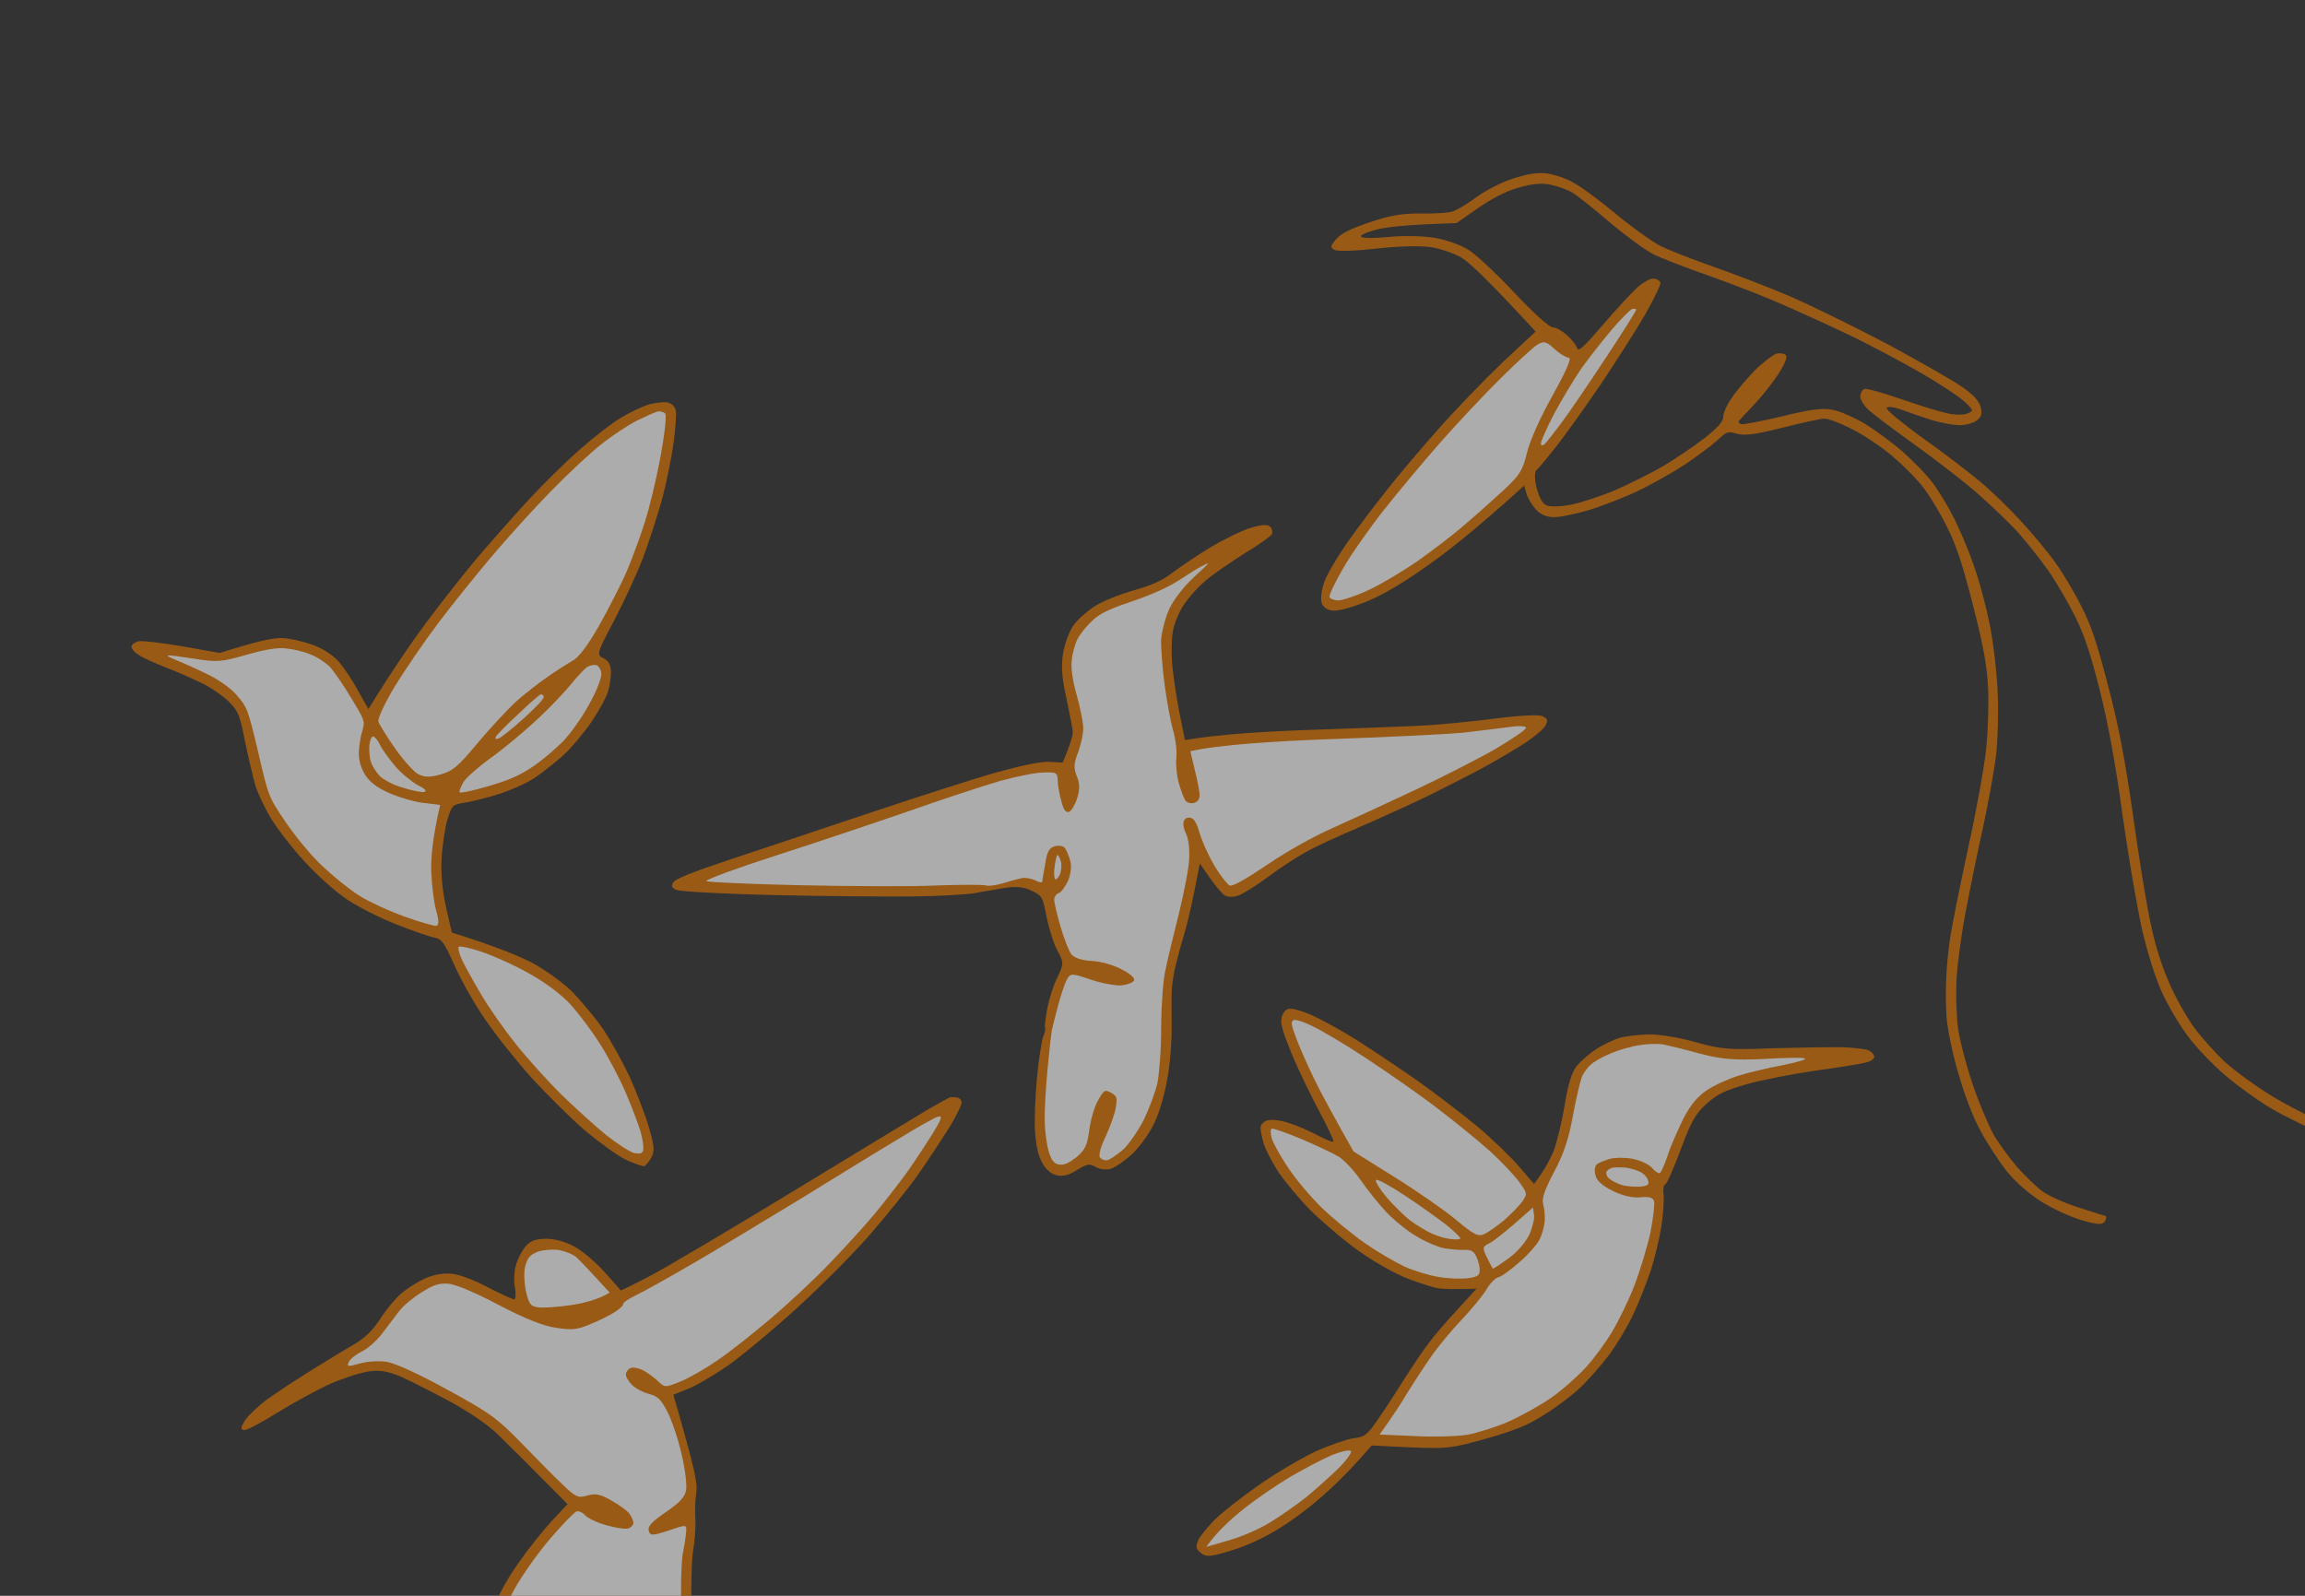 <svg xmlns="http://www.w3.org/2000/svg" width="182" height="126" viewBox="0 0 182 126" fill="none"><rect x="0" y="0" width="182" height="126" fill="#333333" stroke="none"/><g id="image 25_layerstyle" opacity="0.6"><g id="Group"><g id="Vector"><path d="M53.359 32.408C53.295 32.099 53.021 31.85 52.725 31.784C52.452 31.711 51.796 31.8 51.277 31.924C50.765 32.072 49.764 32.538 49.056 32.969C48.342 33.377 46.861 34.536 45.755 35.511C44.649 36.486 42.843 38.268 41.728 39.473C40.613 40.678 38.827 42.706 37.732 43.981C36.644 45.279 34.816 47.597 33.672 49.138C32.528 50.679 31.013 52.857 29.091 55.984L28.268 54.532C27.826 53.701 27.131 52.691 26.75 52.246C26.37 51.801 25.556 51.254 24.96 51.022C24.356 50.768 23.347 50.504 22.691 50.416C21.775 50.302 21.05 50.411 17.345 51.556L14.368 51.028C12.723 50.746 11.158 50.567 10.902 50.641C10.646 50.715 10.416 50.882 10.387 51.042C10.357 51.202 10.591 51.488 10.898 51.676C11.188 51.895 12.204 52.359 13.141 52.719C14.077 53.079 15.41 53.678 16.117 54.029C16.83 54.403 17.747 55.046 18.151 55.485C18.836 56.195 18.946 56.491 19.372 58.664C19.648 59.971 20.015 61.505 20.183 62.087C20.374 62.662 20.89 63.749 21.341 64.527C21.793 65.304 22.965 66.832 23.964 67.931C24.969 69.054 26.5 70.428 27.434 71.041C28.338 71.638 30.111 72.538 31.357 73.011C32.61 73.507 33.926 73.959 34.299 74.028C34.885 74.136 35.059 74.389 35.896 76.24C36.409 77.404 37.496 79.335 38.351 80.551C39.183 81.774 40.84 83.843 42.029 85.165C43.24 86.479 45.113 88.335 46.187 89.261C47.285 90.18 48.722 91.228 49.399 91.562C50.069 91.873 50.742 92.108 50.858 92.074C50.975 92.04 51.24 91.737 51.422 91.407C51.704 90.897 51.666 90.504 51.236 89.014C50.947 88.013 50.247 86.197 49.691 84.971C49.111 83.751 48.161 82.032 47.56 81.172C46.959 80.311 45.883 79.033 45.199 78.322C44.491 77.618 43.09 76.61 42.1 76.064C41.087 75.524 39.224 74.75 35.673 73.631L35.205 71.572C34.908 70.195 34.794 68.841 34.874 67.632C34.955 66.6 35.147 65.258 35.349 64.645C35.675 63.592 35.755 63.519 36.65 63.386C37.182 63.309 38.407 63.006 39.355 62.707C40.326 62.401 41.599 61.832 42.254 61.391C42.885 60.956 43.914 60.155 44.512 59.604C45.11 59.053 46.085 57.889 46.672 57.038C47.259 56.188 47.872 55.078 48.023 54.555C48.175 54.032 48.266 53.299 48.235 52.93C48.194 52.437 48.037 52.155 47.63 51.969C47.097 51.694 47.117 51.588 48.488 48.998C49.252 47.541 50.295 45.298 50.768 44.052C51.24 42.806 51.933 40.663 52.303 39.321C52.648 37.985 53.052 35.977 53.196 34.901C53.339 33.826 53.416 32.694 53.359 32.408Z" fill="#DD7402"></path><path d="M124.117 14.354C123.487 14.006 122.494 13.712 121.928 13.674C121.255 13.616 120.351 13.801 119.293 14.157C118.422 14.459 117.129 15.135 116.448 15.659C115.76 16.161 114.943 16.649 114.61 16.72C114.284 16.814 113.169 16.883 112.127 16.856C110.616 16.864 109.821 16.992 108.165 17.546C106.648 18.059 105.92 18.421 105.519 18.865C105.027 19.435 105.008 19.542 105.391 19.734C105.631 19.866 107.152 19.806 108.763 19.618C110.473 19.427 112.254 19.392 113.023 19.523C113.762 19.638 114.829 20.011 115.405 20.349C115.982 20.687 117.534 22.131 121.25 26.178L118.667 28.588C117.262 29.927 114.932 32.34 113.525 33.932C112.118 35.523 110.273 37.695 109.447 38.766C108.615 39.813 107.261 41.591 106.456 42.732C105.65 43.873 104.802 45.303 104.577 45.922C104.352 46.542 104.261 47.275 104.348 47.578C104.436 47.88 104.739 48.146 105.106 48.191C105.485 48.283 106.337 48.088 107.521 47.645C108.798 47.176 110.234 46.383 112.293 44.956C113.918 43.857 116.389 41.933 120.347 38.343L120.536 38.995C120.636 39.345 120.974 39.903 121.268 40.222C121.605 40.604 122.125 40.832 122.654 40.83C123.09 40.856 124.305 40.606 125.329 40.31C126.354 40.015 128.123 39.328 129.256 38.799C130.367 38.276 132.078 37.303 133.055 36.668C134.002 36.016 135.148 35.181 135.586 34.777C136.36 34.049 136.406 34.036 137.203 34.26C137.825 34.408 138.674 34.289 140.72 33.774C142.2 33.398 143.67 33.074 143.993 33.056C144.286 33.022 145.276 33.392 146.192 33.859C147.102 34.303 148.543 35.274 149.41 36.008C150.278 36.741 151.412 37.876 151.914 38.564C152.438 39.245 153.271 40.644 153.773 41.684C154.482 43.094 154.966 44.594 155.787 47.787C156.581 50.887 156.902 52.611 156.973 54.255C157.046 55.469 156.972 57.66 156.829 59.088C156.687 60.517 156.034 64.11 155.377 67.074C154.742 70.032 154.108 73.166 153.981 74.035C153.853 74.904 153.714 76.256 153.683 77.022C153.628 77.794 153.632 79.205 153.685 80.174C153.757 81.212 154.128 83.022 154.612 84.698C155.123 86.468 155.76 88.15 156.352 89.24C156.858 90.204 157.797 91.623 158.408 92.43C159.153 93.35 160.16 94.22 161.214 94.899C162.134 95.466 163.588 96.131 164.437 96.365C165.673 96.715 166.026 96.714 166.198 96.437C166.314 96.227 166.337 96.044 166.253 96.017C166.17 95.991 165.231 95.707 164.171 95.357C163.119 95.031 161.815 94.448 161.279 94.074C160.765 93.692 159.887 92.836 159.293 92.175C158.722 91.507 157.893 90.385 157.462 89.677C157.054 88.962 156.277 87.144 155.763 85.627C155.25 84.111 154.725 82.118 154.603 81.17C154.48 80.222 154.426 78.547 154.479 77.422C154.533 76.297 154.846 73.886 155.197 72.044C155.548 70.203 156.172 67.122 156.603 65.207C157.011 63.298 157.466 60.771 157.613 59.619C157.736 58.473 157.807 56.359 157.743 54.915C157.703 53.464 157.433 51.045 157.15 49.538C156.852 47.984 156.267 45.782 155.798 44.505C155.358 43.245 154.594 41.472 154.109 40.578C153.648 39.678 152.899 38.481 152.431 37.91C151.994 37.355 150.992 36.333 150.215 35.649C149.437 34.966 148.127 34.007 147.296 33.49C146.473 32.996 145.313 32.474 144.727 32.365C143.898 32.201 143.019 32.304 140.664 32.883C139.037 33.276 137.577 33.547 137.434 33.487C137.307 33.398 137.233 33.318 137.29 33.251C137.346 33.184 137.9 32.571 138.541 31.906C139.175 31.219 140.047 30.135 140.458 29.461C140.932 28.744 141.147 28.178 141.007 28.042C140.867 27.906 140.524 27.853 140.244 27.934C139.948 28.045 139.181 28.619 138.557 29.253C137.933 29.887 137.103 30.858 136.736 31.419C136.338 31.962 136.057 32.649 136.061 32.925C136.085 33.271 135.604 33.788 134.597 34.583C133.773 35.225 132.315 36.201 131.371 36.776C130.421 37.328 128.722 38.171 127.628 38.663C126.528 39.132 124.918 39.672 124.06 39.845C123.102 40.02 122.326 40.042 122.049 39.87C121.749 39.705 121.508 39.219 121.323 38.491C121.165 37.855 121.15 37.279 121.309 37.133C121.452 37.016 122.162 36.155 122.866 35.271C123.569 34.387 125.147 32.166 126.371 30.375C127.587 28.561 129.168 26.087 129.894 24.843C130.596 23.606 131.149 22.463 131.109 22.323C131.062 22.16 130.815 22.005 130.562 22.002C130.325 21.969 129.76 22.284 129.315 22.665C128.877 23.068 127.642 24.383 126.587 25.621C125.098 27.363 124.619 27.803 124.532 27.501C124.465 27.268 124.101 26.793 123.73 26.471C123.353 26.126 122.843 25.844 122.59 25.842C122.337 25.839 121.116 24.754 119.624 23.167C118.235 21.676 116.58 20.136 115.99 19.752C115.399 19.367 114.19 18.934 113.314 18.784C112.438 18.633 110.837 18.591 109.759 18.7C108.681 18.809 107.675 18.822 107.519 18.716C107.309 18.6 107.661 18.423 108.616 18.147C109.361 17.932 111.118 17.728 114.995 17.617L116.676 16.451C117.789 15.676 118.863 15.114 119.864 14.825C120.958 14.509 121.667 14.43 122.443 14.585C123.036 14.716 123.822 14.994 124.166 15.222C124.526 15.421 125.87 16.496 127.145 17.591C128.442 18.679 130.007 19.817 130.623 20.118C131.263 20.412 132.969 21.08 134.429 21.592C135.888 22.104 138.32 23.016 139.813 23.645C141.306 24.273 144.032 25.504 145.876 26.384C147.719 27.265 150.376 28.692 151.799 29.517C153.223 30.342 154.663 31.313 155.004 31.619C155.367 31.917 155.668 32.259 155.701 32.376C155.728 32.469 155.516 32.606 155.236 32.686C154.934 32.774 154.275 32.762 153.758 32.634C153.249 32.529 151.62 32.041 150.16 31.529C148.701 31.017 147.358 30.647 147.226 30.711C147.063 30.758 146.907 31.005 146.881 31.265C146.871 31.494 147.136 31.973 147.453 32.285C147.77 32.597 149.354 33.804 150.942 34.935C152.529 36.066 154.738 37.774 155.835 38.693C156.91 39.619 158.438 41.069 159.202 41.883C159.944 42.703 161.089 44.138 161.734 45.061C162.379 45.985 163.339 47.65 163.878 48.73C164.621 50.256 165.071 51.64 165.824 54.6C166.457 57.141 167.079 60.518 167.602 64.428C168.067 67.699 168.76 71.761 169.145 73.441C169.616 75.424 170.173 77.18 170.729 78.406C171.208 79.454 172.134 81.002 172.782 81.849C173.407 82.703 174.739 84.084 175.71 84.914C176.681 85.743 178.305 86.914 179.309 87.507C180.312 88.1 182.605 89.229 184.392 90C186.161 90.8 187.747 91.402 187.864 91.368C187.98 91.335 188.11 91.171 188.146 91.035C188.182 90.898 186.809 90.159 185.112 89.438C183.386 88.701 180.906 87.449 179.566 86.651C178.226 85.852 176.498 84.585 175.714 83.879C174.923 83.148 173.808 81.906 173.22 81.093C172.632 80.279 171.759 78.74 171.283 77.616C170.714 76.343 170.183 74.68 169.856 73.11C169.536 71.739 168.91 67.91 168.448 64.562C167.81 60.08 167.307 57.375 166.456 54.166C165.554 50.693 165.138 49.426 164.328 47.844C163.789 46.763 162.863 45.215 162.275 44.401C161.687 43.587 160.481 42.119 159.57 41.146C158.682 40.166 157.177 38.709 156.249 37.943C155.322 37.176 153.284 35.621 151.733 34.53C150.199 33.409 148.944 32.384 148.974 32.224C149.003 32.064 149.5 32.123 150.089 32.331C150.656 32.546 151.775 32.929 152.525 33.166C153.298 33.397 154.31 33.584 154.786 33.573C155.309 33.548 155.844 33.394 156.13 33.16C156.462 32.913 156.528 32.616 156.38 32.104C156.245 31.638 155.77 31.128 154.954 30.573C154.284 30.086 151.66 28.599 149.147 27.231C146.617 25.893 143.06 24.145 141.244 23.358C139.434 22.594 136.685 21.546 135.143 21.008C133.6 20.469 131.751 19.742 131.044 19.391C130.354 19.01 128.767 17.879 127.535 16.848C126.304 15.816 124.77 14.695 124.117 14.354Z" fill="#DD7402"></path><path d="M100.403 42.209C100.509 42.052 100.458 41.79 100.305 41.607C100.114 41.384 99.668 41.412 98.807 41.661C98.132 41.856 96.692 42.549 95.639 43.181C94.585 43.813 93.213 44.739 92.612 45.19C91.811 45.824 91.03 46.176 89.517 46.613C88.329 46.955 87.019 47.485 86.405 47.889C85.83 48.257 85.066 48.931 84.764 49.372C84.439 49.819 84.069 50.808 83.938 51.578C83.774 52.583 83.844 53.522 84.194 55.085L84.24 55.312C84.461 56.403 84.675 57.461 84.7 57.714C84.728 57.983 84.57 58.659 83.908 60.212L82.883 60.155C82.217 60.12 80.81 60.4 78.824 60.948C77.164 61.402 72.641 62.859 68.777 64.151C64.913 65.443 59.874 67.125 57.573 67.89C54.72 68.84 53.316 69.396 53.167 69.666C52.978 69.973 53.035 70.082 53.389 70.258C53.629 70.39 57.141 70.587 61.202 70.676C65.263 70.765 70.193 70.805 72.204 70.779C74.214 70.754 76.321 70.625 76.923 70.527C77.519 70.405 78.606 70.243 79.325 70.111C80.267 69.965 80.893 70.037 81.486 70.344C82.306 70.738 82.326 70.808 82.643 72.432C82.836 73.36 83.202 74.541 83.51 75.082C84.008 76.023 84.005 76.1 83.485 77.183C83.177 77.776 82.841 78.882 82.696 79.605C82.558 80.351 82.477 81.03 82.517 81.17C82.558 81.309 82.485 81.583 82.393 81.786C82.277 81.996 82.041 83.451 81.885 85.009C81.737 86.591 81.656 88.582 81.734 89.467C81.834 90.598 81.989 91.31 82.334 91.892C82.655 92.421 83.046 92.729 83.508 92.814C84.034 92.889 84.383 92.788 85.068 92.364C85.885 91.876 86.032 91.859 86.518 92.147C86.795 92.319 87.321 92.394 87.694 92.287C88.043 92.186 88.801 91.665 89.398 91.114C90.012 90.533 90.785 89.452 91.156 88.639C91.556 87.842 91.998 86.227 92.191 85.061C92.408 83.889 92.529 82.038 92.513 80.933C92.496 79.828 92.496 78.516 92.531 78.027C92.567 77.537 92.708 76.715 92.836 76.199C92.948 75.712 93.264 74.537 93.548 73.597C93.815 72.688 94.187 71.092 94.735 68.185L95.547 69.338C95.981 69.969 96.516 70.597 96.726 70.712C96.936 70.828 97.372 70.854 97.738 70.723C98.087 70.622 99.133 69.967 100.09 69.262C101.024 68.564 102.379 67.668 103.101 67.283C103.815 66.875 105.66 66.015 107.213 65.365C108.759 64.691 111.212 63.58 112.675 62.88C114.131 62.157 116.222 61.099 117.289 60.514C118.356 59.929 119.818 59.053 120.519 58.598C121.214 58.12 121.904 57.542 122.03 57.279C122.239 56.866 122.212 56.773 121.822 56.557C121.552 56.408 120.084 56.479 118.211 56.717C116.484 56.938 114.104 57.171 112.943 57.254C111.781 57.337 107.711 57.478 103.916 57.615C100.092 57.735 96.202 57.975 93.56 58.435L93.152 56.409C92.929 55.288 92.675 53.621 92.576 52.666C92.477 51.711 92.496 50.469 92.605 49.883C92.69 49.303 93.073 48.361 93.424 47.83C93.769 47.277 94.566 46.366 95.217 45.825C95.844 45.291 97.256 44.328 98.303 43.673C99.356 43.041 100.297 42.366 100.403 42.209Z" fill="#DD7402"></path><path d="M75.929 87.006C75.899 86.813 75.699 86.644 75.499 86.651C75.316 86.628 75.086 86.619 75.016 86.639C74.946 86.659 74.162 87.088 73.275 87.596C72.394 88.128 67.605 91.023 62.651 94.043C57.696 97.062 52.611 100.068 51.341 100.737C50.072 101.406 49.031 101.909 49.001 101.892C48.988 101.845 48.423 101.201 47.719 100.421C47.014 99.641 45.947 98.738 45.324 98.414C44.633 98.033 43.761 97.805 43.132 97.81C42.279 97.829 41.96 97.947 41.569 98.337C41.296 98.618 40.949 99.248 40.774 99.777C40.599 100.307 40.541 101.156 40.659 101.652C40.747 102.131 40.721 102.567 40.605 102.601C40.505 102.604 39.548 102.174 38.482 101.624C37.318 101.002 36.139 100.586 35.526 100.561C34.884 100.519 34.125 100.688 33.5 100.969C32.945 101.23 32.134 101.742 31.689 102.122C31.244 102.503 30.511 103.37 30.06 104.081C29.503 104.948 28.84 105.618 28.108 106.056C27.48 106.414 25.892 107.377 24.609 108.176C23.326 108.975 21.695 110.052 21.007 110.553C20.326 111.077 19.576 111.798 19.331 112.172C18.986 112.725 18.98 112.878 19.293 112.914C19.499 112.93 20.683 112.311 21.919 111.526C23.162 110.763 25.013 109.75 26.06 109.271C27.114 108.815 28.474 108.372 29.13 108.284C29.948 108.148 30.641 108.276 31.644 108.693C32.397 109.031 34.141 109.915 35.544 110.67C36.977 111.441 38.581 112.542 39.252 113.206C39.916 113.847 41.435 115.35 44.816 118.763L43.582 120.078C42.908 120.802 41.72 122.28 40.954 123.384C40.182 124.464 39.38 125.881 39.185 126.517C38.898 127.357 38.896 127.963 39.118 128.731C39.33 129.376 39.825 130.217 40.426 130.901C41.02 131.562 42.017 132.308 42.987 132.785C43.837 133.195 45.497 133.877 46.646 134.276C47.795 134.676 49.518 135.137 50.47 135.291C51.422 135.445 52.448 135.502 52.774 135.408C53.106 135.337 53.581 134.973 53.873 134.586C54.149 134.229 54.44 133.489 54.561 132.95C54.653 132.394 54.693 130.087 54.617 127.814C54.541 125.54 54.601 123.127 54.729 122.434C54.85 121.718 54.941 120.633 54.906 119.987C54.864 119.318 54.894 118.376 54.976 117.873C55.091 117.134 54.928 116.222 53.168 110.122L54.298 109.67C54.937 109.435 56.336 108.603 57.432 107.857C58.522 107.089 61.046 104.998 63.022 103.192C64.997 101.386 67.636 98.732 68.877 97.264C70.125 95.82 71.757 93.785 72.49 92.741C73.223 91.697 74.31 90.046 74.916 89.089C75.5 88.139 75.96 87.199 75.929 87.006Z" fill="#DD7402"></path><path d="M107.009 82.045C105.782 81.29 104.192 80.412 103.475 80.114C102.752 79.793 101.962 79.592 101.73 79.659C101.474 79.733 101.238 80.054 101.186 80.397C101.084 80.83 101.322 81.568 102.006 83.237C102.515 84.477 103.499 86.488 104.162 87.735C104.824 88.981 105.333 90.045 105.283 90.135C105.227 90.202 104.66 89.987 104 89.623C103.347 89.282 102.307 88.825 101.701 88.647C101.088 88.446 100.362 88.378 100.083 88.458C99.78 88.546 99.548 88.789 99.531 88.996C99.515 89.202 99.63 89.774 99.771 90.263C99.906 90.729 100.424 91.739 100.922 92.504C101.421 93.268 102.576 94.65 103.504 95.592C104.455 96.528 106.16 97.978 107.301 98.784C108.448 99.613 110.195 100.597 111.214 100.984C112.204 101.354 113.317 101.714 113.676 101.736C114.043 101.781 114.832 101.806 116.582 101.755L115.049 103.433C114.199 104.334 113.184 105.535 112.786 106.079C112.381 106.599 111.483 107.943 110.77 109.057C110.064 110.194 109.116 111.628 108.669 112.261C107.936 113.305 107.753 113.459 106.875 113.561C106.342 113.639 105.059 114.085 104.005 114.541C102.958 115.02 100.97 116.174 99.582 117.129C98.193 118.085 96.545 119.368 95.898 120.009C95.274 120.643 94.683 121.393 94.571 121.703C94.406 122.18 94.446 122.319 94.84 122.635C95.234 122.95 95.556 122.932 97.133 122.452C98.227 122.136 99.68 121.49 100.773 120.821C101.787 120.226 103.431 119.02 104.411 118.131C105.397 117.267 106.698 116.008 108.301 114.133L111.37 114.281C114.28 114.4 114.573 114.366 117.35 113.589C119.702 112.91 120.583 112.555 121.905 111.719C122.826 111.151 124.091 110.206 124.706 109.625C125.343 109.037 126.388 107.853 127.029 107.012C127.662 106.148 128.567 104.651 128.997 103.695C129.45 102.731 130.042 101.199 130.356 100.276C130.646 99.36 131.015 97.841 131.169 96.888C131.322 95.936 131.399 94.804 131.355 94.388C131.304 93.949 131.343 93.559 131.482 93.519C131.622 93.479 132.148 92.242 132.706 90.769C133.526 88.54 133.88 87.933 134.74 87.156C135.624 86.371 136.155 86.117 137.902 85.612C139.042 85.283 141.524 84.794 143.391 84.532C145.258 84.271 147.064 83.977 147.414 83.876C147.786 83.768 148.025 83.548 147.985 83.408C147.961 83.238 147.747 83.023 147.544 82.93C147.341 82.837 146.425 82.723 145.506 82.686C144.594 82.672 142.108 82.709 139.981 82.767C136.593 82.913 135.844 82.852 133.835 82.272C132.599 81.922 130.931 81.647 130.132 81.676C129.356 81.698 128.331 81.817 127.889 81.945C127.447 82.073 126.649 82.454 126.114 82.785C125.579 83.116 124.872 83.724 124.533 84.124C124.105 84.651 123.815 85.568 123.536 87.313C123.314 88.638 122.909 90.293 122.644 90.95C122.357 91.613 121.916 92.447 121.13 93.481L119.958 92.129C119.307 91.359 117.838 89.941 116.674 88.966C115.51 87.99 113.345 86.345 111.884 85.304C110.4 84.269 108.212 82.807 107.009 82.045Z" fill="#DD7402"></path></g><path id="Vector_2" fill-rule="evenodd" clip-rule="evenodd" d="M51.873 32.507C51.663 32.568 50.929 32.906 50.264 33.224C49.606 33.565 48.353 34.381 47.513 35.052C46.666 35.7 44.88 37.376 43.535 38.748C42.191 40.12 40.087 42.442 38.846 43.91C37.605 45.378 35.674 47.776 34.58 49.227C33.485 50.678 31.944 52.939 31.155 54.226C30.389 55.507 29.81 56.733 29.877 56.966C29.938 57.176 30.513 58.119 31.158 59.043C31.803 59.967 32.624 60.89 32.991 61.112C33.524 61.386 33.954 61.389 34.792 61.147C35.77 60.864 36.135 60.557 37.691 58.696C38.666 57.531 40.014 56.083 40.668 55.465C41.329 54.871 42.438 53.996 43.133 53.518C43.82 53.017 44.741 52.449 45.15 52.204C45.698 51.92 46.338 51.079 47.329 49.356C48.074 48.006 49.081 46.076 49.514 45.043C49.947 44.01 50.585 42.287 50.911 41.234C51.261 40.175 51.824 37.843 52.149 36.085C52.474 34.326 52.653 32.761 52.519 32.648C52.379 32.512 52.083 32.447 51.873 32.507V32.507ZM13.24 51.755C13.17 51.776 13.44 51.925 13.84 52.087C14.24 52.249 15.28 52.705 16.16 53.132C17.116 53.562 18.123 54.255 18.644 54.836C19.509 55.823 19.566 55.932 20.384 59.379C21.199 62.901 21.206 62.925 22.566 64.928C23.311 66.025 24.597 67.596 25.455 68.382C26.289 69.175 27.573 70.217 28.314 70.684C29.061 71.175 30.687 71.916 31.927 72.365C33.166 72.815 34.319 73.138 34.458 73.097C34.668 73.037 34.653 72.638 34.438 71.893C34.264 71.287 34.09 69.9 34.05 68.801C34.011 67.703 34.169 66.068 34.755 63.553L33.397 63.391C32.664 63.3 31.451 62.943 30.668 62.589C29.742 62.176 29.155 61.715 28.817 61.156C28.496 60.627 28.335 60.068 28.333 59.48C28.345 58.997 28.446 58.212 28.595 57.765C28.835 56.939 28.835 56.939 27.729 55.114C27.133 54.101 26.358 52.988 26.028 52.629C25.68 52.301 24.994 51.843 24.487 51.661C23.997 51.45 23.131 51.246 22.589 51.201C21.956 51.106 20.875 51.292 19.454 51.702C17.499 52.266 17.129 52.297 15.331 52.009C14.249 51.843 13.303 51.712 13.24 51.755ZM128.859 24.409C128.72 24.449 127.976 25.193 127.259 26.031C126.526 26.898 125.458 28.266 124.864 29.093C124.278 29.943 123.307 31.56 122.684 32.724C122.085 33.88 121.628 34.92 121.669 35.06C121.709 35.2 121.855 35.183 121.968 35.049C122.111 34.932 122.718 34.152 123.318 33.348C123.918 32.544 125.493 30.223 126.809 28.229C128.142 26.205 129.216 24.508 129.196 24.438C129.175 24.368 129.022 24.362 128.859 24.409ZM121.437 27.182C121.132 27.346 119.817 28.558 118.522 29.839C117.227 31.121 115.103 33.373 113.792 34.862C112.482 36.35 110.474 38.745 109.31 40.216C108.146 41.688 106.68 43.775 106.061 44.862C105.418 45.956 104.931 46.979 104.978 47.142C105.019 47.282 105.358 47.41 105.735 47.403C106.127 47.365 107.185 47.009 108.092 46.571C109.007 46.156 110.705 45.136 111.864 44.347C113.017 43.535 114.734 42.232 115.681 41.404C116.634 40.599 118.012 39.344 118.792 38.639C120.021 37.478 120.226 37.141 120.575 35.729C120.789 34.809 121.649 32.896 122.6 31.209C123.743 29.139 124.116 28.25 123.864 28.247C123.657 28.231 123.14 27.926 122.727 27.541C122.106 26.963 121.893 26.924 121.437 27.182ZM46.303 52.704C46.136 52.828 45.519 53.485 44.962 54.175C44.398 54.843 43.14 56.164 42.137 57.059C41.141 57.977 39.593 59.256 38.67 59.901C37.753 60.569 36.83 61.391 36.601 61.734C36.402 62.094 36.25 62.441 36.284 62.557C36.31 62.651 37.332 62.431 38.542 62.082C40.172 61.611 41.11 61.19 42.057 60.538C42.798 60.047 43.87 59.132 44.455 58.534C45.039 57.937 45.99 56.603 46.547 55.559C47.176 54.419 47.546 53.429 47.475 53.097C47.405 52.764 47.201 52.495 47.001 52.502C46.795 52.486 46.469 52.58 46.303 52.704ZM29.438 58.152C29.322 58.186 29.186 58.502 29.163 58.862C29.141 59.221 29.173 59.767 29.267 60.093C29.361 60.419 29.655 60.914 29.949 61.233C30.213 61.535 31.046 61.976 31.789 62.19C32.538 62.428 33.315 62.582 33.501 62.528C33.734 62.461 33.55 62.262 32.993 61.994C32.513 61.729 31.726 61.099 31.235 60.534C30.774 59.986 30.193 59.195 30.009 58.82C29.818 58.421 29.554 58.119 29.438 58.152ZM42.68 54.834C42.587 54.861 41.8 55.542 40.93 56.373C40.054 57.181 39.254 57.992 39.171 58.142C39.056 58.327 39.115 58.386 39.348 58.318C39.534 58.265 40.437 57.55 41.337 56.735C42.26 55.914 42.974 55.153 42.934 55.013C42.893 54.873 42.797 54.8 42.68 54.834ZM94.892 44.706C94.603 44.84 93.816 45.345 93.115 45.799C92.334 46.327 90.904 46.967 89.434 47.467C87.615 48.068 86.817 48.449 86.226 49.024C85.788 49.428 85.271 50.081 85.079 50.465C84.88 50.825 84.672 51.591 84.627 52.134C84.535 52.69 84.705 53.801 84.994 54.802C85.256 55.71 85.492 56.878 85.527 57.347C85.561 57.816 85.371 58.729 85.146 59.349C84.779 60.262 84.763 60.645 85.022 61.276C85.259 61.838 85.277 62.337 85.05 63.034C84.875 63.563 84.586 64.05 84.4 64.104C84.144 64.178 83.977 63.949 83.805 63.267C83.657 62.755 83.526 62.036 83.518 61.66C83.506 61.008 83.416 60.958 82.418 60.994C81.835 60.985 80.312 61.299 79.024 61.645C77.744 62.015 74.471 63.086 71.771 64.042C69.064 64.975 64.328 66.569 61.236 67.562C58.166 68.549 55.705 69.461 55.762 69.571C55.835 69.651 59.135 69.808 63.119 69.894C67.104 69.98 71.98 70.01 73.971 69.914C75.968 69.842 77.709 69.844 77.882 69.92C78.025 69.98 78.634 69.905 79.216 69.737C79.791 69.546 80.473 69.374 80.736 69.323C81.006 69.296 81.455 69.368 81.749 69.51C82.019 69.659 82.262 69.715 82.288 69.632C82.291 69.555 82.393 68.946 82.521 68.253C82.678 67.224 82.827 66.954 83.292 66.82C83.618 66.726 83.968 66.801 84.092 66.968C84.215 67.134 84.403 67.609 84.51 67.982C84.625 68.377 84.543 69.057 84.332 69.546C84.113 70.013 83.788 70.46 83.602 70.514C83.416 70.568 83.253 70.791 83.237 70.998C83.221 71.204 83.45 72.172 83.726 73.126C84.001 74.081 84.39 75.079 84.594 75.348C84.828 75.633 85.387 75.825 86.183 75.873C86.872 75.901 87.941 76.197 88.541 76.529C89.188 76.846 89.625 77.225 89.549 77.398C89.496 77.564 89.091 77.732 88.605 77.797C88.142 77.855 87.023 77.648 86.13 77.351C84.618 76.829 84.518 76.832 84.236 77.343C84.087 77.612 83.774 78.535 83.556 79.355C83.339 80.174 83.112 81.047 83.072 81.26C83.009 81.48 82.86 82.885 82.715 84.39C82.569 85.895 82.471 87.739 82.486 88.492C82.501 89.244 82.634 90.315 82.795 90.874C83.01 91.619 83.207 91.865 83.611 91.95C84.007 92.013 84.366 91.858 84.984 91.377C85.674 90.8 85.85 90.446 86.006 89.241C86.107 88.455 86.404 87.386 86.692 86.899C87.179 86.052 87.219 86.016 87.723 86.274C88.179 86.546 88.23 86.632 88.105 87.424C88.04 87.897 87.677 88.91 87.322 89.693C86.922 90.49 86.724 91.203 86.854 91.392C86.978 91.558 87.258 91.654 87.467 91.594C87.7 91.526 88.245 91.142 88.69 90.761C89.128 90.358 89.838 89.32 90.295 88.457C90.722 87.577 91.221 86.248 91.389 85.518C91.533 84.796 91.691 82.808 91.683 81.12C91.692 79.403 91.836 77.368 92.02 76.609C92.174 75.833 92.665 73.775 93.103 72.059C93.518 70.35 93.905 68.372 93.903 67.666C93.931 66.977 93.819 66.152 93.655 65.846C93.491 65.54 93.394 65.115 93.456 64.895C93.512 64.652 93.701 64.521 93.968 64.571C94.281 64.606 94.482 64.952 94.724 65.79C94.912 66.442 95.447 67.599 95.899 68.377C96.38 69.171 96.928 69.845 97.101 69.921C97.328 70.007 98.412 69.392 100.036 68.292C101.661 67.193 103.592 66.106 105.201 65.389C106.607 64.756 109.569 63.396 111.767 62.358C113.964 61.321 116.823 59.865 118.119 59.112C119.408 58.337 120.488 57.621 120.495 57.468C120.501 57.315 119.865 57.297 119.116 57.412C118.338 57.511 116.78 57.708 115.632 57.838C114.484 57.967 109.782 58.19 105.189 58.355C100.595 58.521 96.189 58.809 93.99 59.318L94.324 60.735C94.522 61.51 94.701 62.392 94.719 62.715C94.743 63.061 94.587 63.307 94.284 63.395C94.028 63.469 93.725 63.38 93.601 63.214C93.478 63.047 93.25 62.432 93.082 61.85C92.914 61.268 92.828 60.36 92.88 59.84C92.948 59.291 92.806 58.273 92.604 57.574C92.403 56.876 92.109 55.245 91.945 53.981C91.782 52.717 91.661 51.162 91.68 50.527C91.721 49.884 92.011 48.791 92.315 48.098C92.659 47.368 93.429 46.364 94.163 45.673C94.84 45.049 95.415 44.505 95.408 44.482C95.401 44.458 95.175 44.549 94.892 44.706ZM36.224 74.757C36.144 74.831 36.248 75.28 36.459 75.748C36.664 76.194 37.356 77.457 37.988 78.51C38.597 79.57 39.873 81.371 40.778 82.497C41.683 83.623 43.276 85.383 44.301 86.399C45.349 87.408 46.93 88.868 47.851 89.611C48.765 90.331 49.789 90.994 50.108 91.053C50.581 91.118 50.744 91.071 50.787 90.781C50.833 90.592 50.751 89.959 50.583 89.377C50.415 88.795 49.889 87.409 49.42 86.308C48.951 85.208 48.047 83.476 47.406 82.476C46.787 81.469 45.731 80.084 45.094 79.36C44.322 78.523 43.162 77.647 41.805 76.879C40.658 76.226 38.948 75.459 38.056 75.162C37.133 74.848 36.327 74.677 36.224 74.757ZM83.494 67.518C83.424 67.538 83.339 67.942 83.273 68.414C83.201 68.864 83.229 69.31 83.309 69.413C83.383 69.493 83.559 69.316 83.685 69.052C83.804 68.766 83.846 68.3 83.765 68.02C83.678 67.718 83.564 67.498 83.494 67.518ZM74.07 88.172C73.807 88.222 72.402 89.032 70.923 89.938C69.437 90.821 65.968 92.957 63.207 94.662C60.438 96.344 56.617 98.658 54.716 99.761C52.815 100.865 50.797 102.002 50.196 102.277C49.624 102.568 49.175 102.849 49.209 102.965C49.236 103.058 48.94 103.345 48.555 103.583C48.199 103.837 47.315 104.269 46.637 104.54C45.583 104.996 45.167 105.04 43.871 104.834C42.843 104.677 41.446 104.121 39.306 102.999C37.52 102.052 35.913 101.38 35.377 101.359C34.658 101.314 34.262 101.428 33.302 102.033C32.657 102.421 31.864 103.079 31.532 103.503C31.224 103.92 30.6 104.73 30.162 105.311C29.741 105.861 29.017 106.499 28.595 106.696C28.172 106.894 27.698 107.258 27.565 107.498C27.357 107.911 27.44 107.938 28.371 107.669C28.953 107.501 29.915 107.425 30.524 107.526C31.21 107.631 33.16 108.531 35.35 109.74C38.674 111.555 39.248 111.97 41.147 113.919C42.295 115.1 43.76 116.594 44.418 117.212C45.466 118.221 45.639 118.297 46.384 118.082C47.013 117.9 47.439 117.979 48.292 118.489C48.893 118.821 49.533 119.291 49.7 119.521C49.867 119.75 50.014 120.086 50.015 120.262C50.009 120.415 49.816 120.622 49.583 120.689C49.374 120.75 48.611 120.642 47.868 120.428C47.156 120.23 46.396 119.869 46.205 119.647C46.015 119.424 45.698 119.289 45.535 119.336C45.389 119.353 44.436 120.334 43.454 121.475C42.472 122.616 41.202 124.42 40.622 125.47C39.662 127.211 39.622 127.424 39.905 128.402C40.073 128.984 40.478 129.775 40.792 130.163C41.105 130.552 41.959 131.239 42.663 131.666C43.397 132.11 44.986 132.811 46.226 133.261C47.459 133.687 49.148 134.208 49.96 134.402C50.766 134.573 51.735 134.697 52.111 134.689C52.504 134.652 52.98 134.464 53.202 134.274C53.425 134.083 53.663 133.51 53.758 133.054C53.846 132.574 53.877 130.321 53.801 128.047C53.725 125.774 53.791 123.384 53.903 122.721C54.038 122.052 54.162 121.259 54.174 120.953C54.229 120.357 54.206 120.364 52.783 120.85C51.516 121.267 51.339 121.267 51.225 120.871C51.124 120.522 51.429 120.182 52.566 119.4C53.702 118.618 54.064 118.211 54.179 117.648C54.241 117.251 54.101 115.98 53.811 114.803C53.545 113.618 53.038 112.125 52.697 111.467C52.185 110.48 51.912 110.231 51.259 110.066C50.796 109.948 50.202 109.64 49.922 109.368C49.642 109.095 49.404 108.71 49.42 108.504C49.437 108.297 49.622 108.067 49.832 108.006C50.065 107.939 50.551 108.051 50.888 108.257C51.254 108.479 51.768 108.86 52.018 109.116C52.476 109.564 52.599 109.553 53.746 109.071C54.424 108.8 55.743 108.04 56.667 107.395C57.597 106.774 59.484 105.271 60.882 104.085C62.28 102.9 64.385 100.93 65.547 99.712C66.709 98.494 68.322 96.742 69.088 95.814C69.855 94.887 71.012 93.393 71.662 92.499C72.305 91.582 73.197 90.215 73.681 89.444C74.347 88.344 74.443 88.064 74.07 88.172ZM102.16 80.543C101.904 80.616 101.945 80.933 102.34 81.953C102.595 82.662 103.235 84.091 103.737 85.132C104.239 86.172 105.166 87.897 106.868 90.912L110.039 92.897C111.79 93.981 113.997 95.513 114.925 96.279C116.386 97.496 116.686 97.662 117.202 97.438C117.514 97.297 118.225 96.789 118.796 96.322C119.337 95.837 119.978 95.173 120.214 94.853C120.598 94.263 120.615 94.233 119.946 93.316C119.569 92.794 118.554 91.725 117.696 90.939C116.839 90.152 114.931 88.61 113.473 87.492C112.015 86.374 109.494 84.63 107.873 83.559C106.253 82.489 104.366 81.369 103.696 81.058C103.043 80.716 102.346 80.489 102.16 80.543ZM42.467 98.833C41.875 99.054 41.65 99.321 41.478 99.951C41.353 100.39 41.385 101.289 41.527 101.954C41.776 102.992 41.893 103.135 42.472 103.22C42.845 103.289 44.007 103.206 45.072 103.05C46.136 102.894 47.261 102.594 48.141 102.063L47.04 100.867C46.445 100.207 45.761 99.496 45.524 99.287C45.31 99.071 44.707 98.817 44.198 98.712C43.695 98.63 42.903 98.682 42.467 98.833ZM100.422 89.115C100.306 89.149 100.307 89.502 100.415 89.874C100.522 90.247 101.107 91.314 101.722 92.221C102.307 93.111 103.53 94.549 104.407 95.405C105.308 96.255 106.83 97.506 107.807 98.182C108.784 98.859 110.177 99.667 110.907 100.011C111.631 100.332 112.82 100.695 113.536 100.816C114.282 100.954 115.301 100.988 115.84 100.933C116.642 100.828 116.814 100.727 116.83 100.345C116.856 100.085 116.745 99.612 116.597 99.277C116.386 98.808 116.14 98.652 115.647 98.694C115.248 98.708 114.522 98.64 114.019 98.558C113.509 98.453 112.506 98.036 111.796 97.586C111.069 97.165 110.009 96.286 109.428 95.671C108.84 95.034 107.935 93.908 107.414 93.15C106.892 92.393 106.098 91.563 105.671 91.308C105.214 91.036 103.904 90.43 102.751 89.931C101.605 89.455 100.539 89.082 100.422 89.115ZM127.139 83.194C126.507 83.452 125.816 83.853 125.6 84.067C125.377 84.257 125.069 84.674 124.927 84.968C124.791 85.284 124.459 86.666 124.203 88.052C123.875 89.887 123.472 91.113 122.717 92.516C121.969 93.943 121.711 94.623 121.852 95.112C121.953 95.461 121.998 96.053 121.966 96.466C121.927 96.856 121.755 97.485 121.563 97.868C121.371 98.252 120.671 99.059 120.004 99.63C119.343 100.225 118.592 100.769 118.336 100.843C118.073 100.894 117.625 101.351 117.36 101.831C117.088 102.288 116.192 103.379 115.399 104.213C114.606 105.047 113.501 106.375 112.971 107.159C112.433 107.919 111.615 109.19 111.131 109.96C110.677 110.747 109.974 111.807 108.933 113.268L111.666 113.387C113.204 113.473 115.078 113.411 115.873 113.282C116.662 113.13 118.122 112.684 119.106 112.248C120.09 111.813 121.612 110.97 122.473 110.368C123.333 109.767 124.558 108.682 125.192 107.994C125.826 107.307 126.768 106.026 127.278 105.173C127.789 104.319 128.6 102.673 129.046 101.51C129.492 100.347 130.06 98.468 130.313 97.335C130.536 96.186 130.666 95.064 130.606 94.855C130.518 94.552 130.215 94.463 129.506 94.541C128.891 94.593 128.078 94.399 127.341 94.031C126.485 93.598 126.078 93.236 125.973 92.787C125.866 92.415 125.935 92.041 126.101 91.918C126.267 91.794 126.742 91.607 127.115 91.499C127.487 91.391 128.293 91.386 128.879 91.494C129.465 91.603 130.158 91.907 130.415 92.186C130.649 92.471 130.933 92.667 131.049 92.633C131.142 92.606 131.42 91.997 131.664 91.27C131.885 90.551 132.468 89.248 132.895 88.368C133.477 87.241 134.002 86.611 134.759 86.089C135.351 85.691 136.444 85.199 137.206 84.954C137.968 84.709 139.571 84.322 140.745 84.109C142.006 83.846 142.728 83.638 142.478 83.558C142.258 83.496 140.777 83.52 139.216 83.617C136.926 83.723 135.918 83.636 134.172 83.181C132.966 82.849 131.691 82.536 131.318 82.467C130.945 82.398 130.116 82.41 129.467 82.522C128.811 82.61 127.764 82.913 127.139 83.194ZM108.655 93.17C108.559 93.274 108.933 93.872 109.474 94.523C110.009 95.15 110.85 95.967 111.31 96.339C111.794 96.704 112.587 97.181 113.054 97.399C113.521 97.618 114.233 97.815 114.646 97.847C115.036 97.886 115.329 97.852 115.302 97.759C115.268 97.643 114.788 97.201 114.224 96.734C113.637 96.272 112.206 95.248 111.019 94.455C109.802 93.647 108.751 93.067 108.655 93.17ZM127.316 92.198C127.13 92.251 126.917 92.388 126.851 92.508C126.785 92.628 126.859 92.884 127.029 93.037C127.199 93.19 127.619 93.422 127.982 93.544C128.346 93.666 129.018 93.724 129.464 93.696C130.103 93.638 130.229 93.551 130.135 93.225C130.091 92.986 129.797 92.667 129.504 92.524C129.211 92.382 128.688 92.23 128.322 92.185C127.962 92.162 127.509 92.167 127.316 92.198ZM121.037 95.347L119.629 96.586C118.842 97.267 117.962 97.975 117.633 98.145C117.061 98.437 117.028 98.497 117.41 99.294C117.637 99.733 117.828 100.132 117.865 100.172C117.895 100.189 118.43 99.858 119.054 99.4C119.765 98.892 120.392 98.181 120.733 97.528C120.995 96.948 121.186 96.212 121.122 95.903L121.037 95.347ZM105.186 114.879C104.468 115.187 102.979 115.97 101.855 116.623C100.716 117.305 98.988 118.484 98.011 119.296C97.028 120.084 95.999 121.062 95.25 122.136L96.996 121.632C98.044 121.33 99.347 120.777 100.291 120.202C101.148 119.677 102.427 118.778 103.125 118.223C103.839 117.639 104.961 116.634 105.632 115.986C106.319 115.309 106.767 114.675 106.663 114.579C106.553 114.459 105.957 114.581 105.186 114.879Z" fill="#FEFEFE"></path></g></g></svg>
